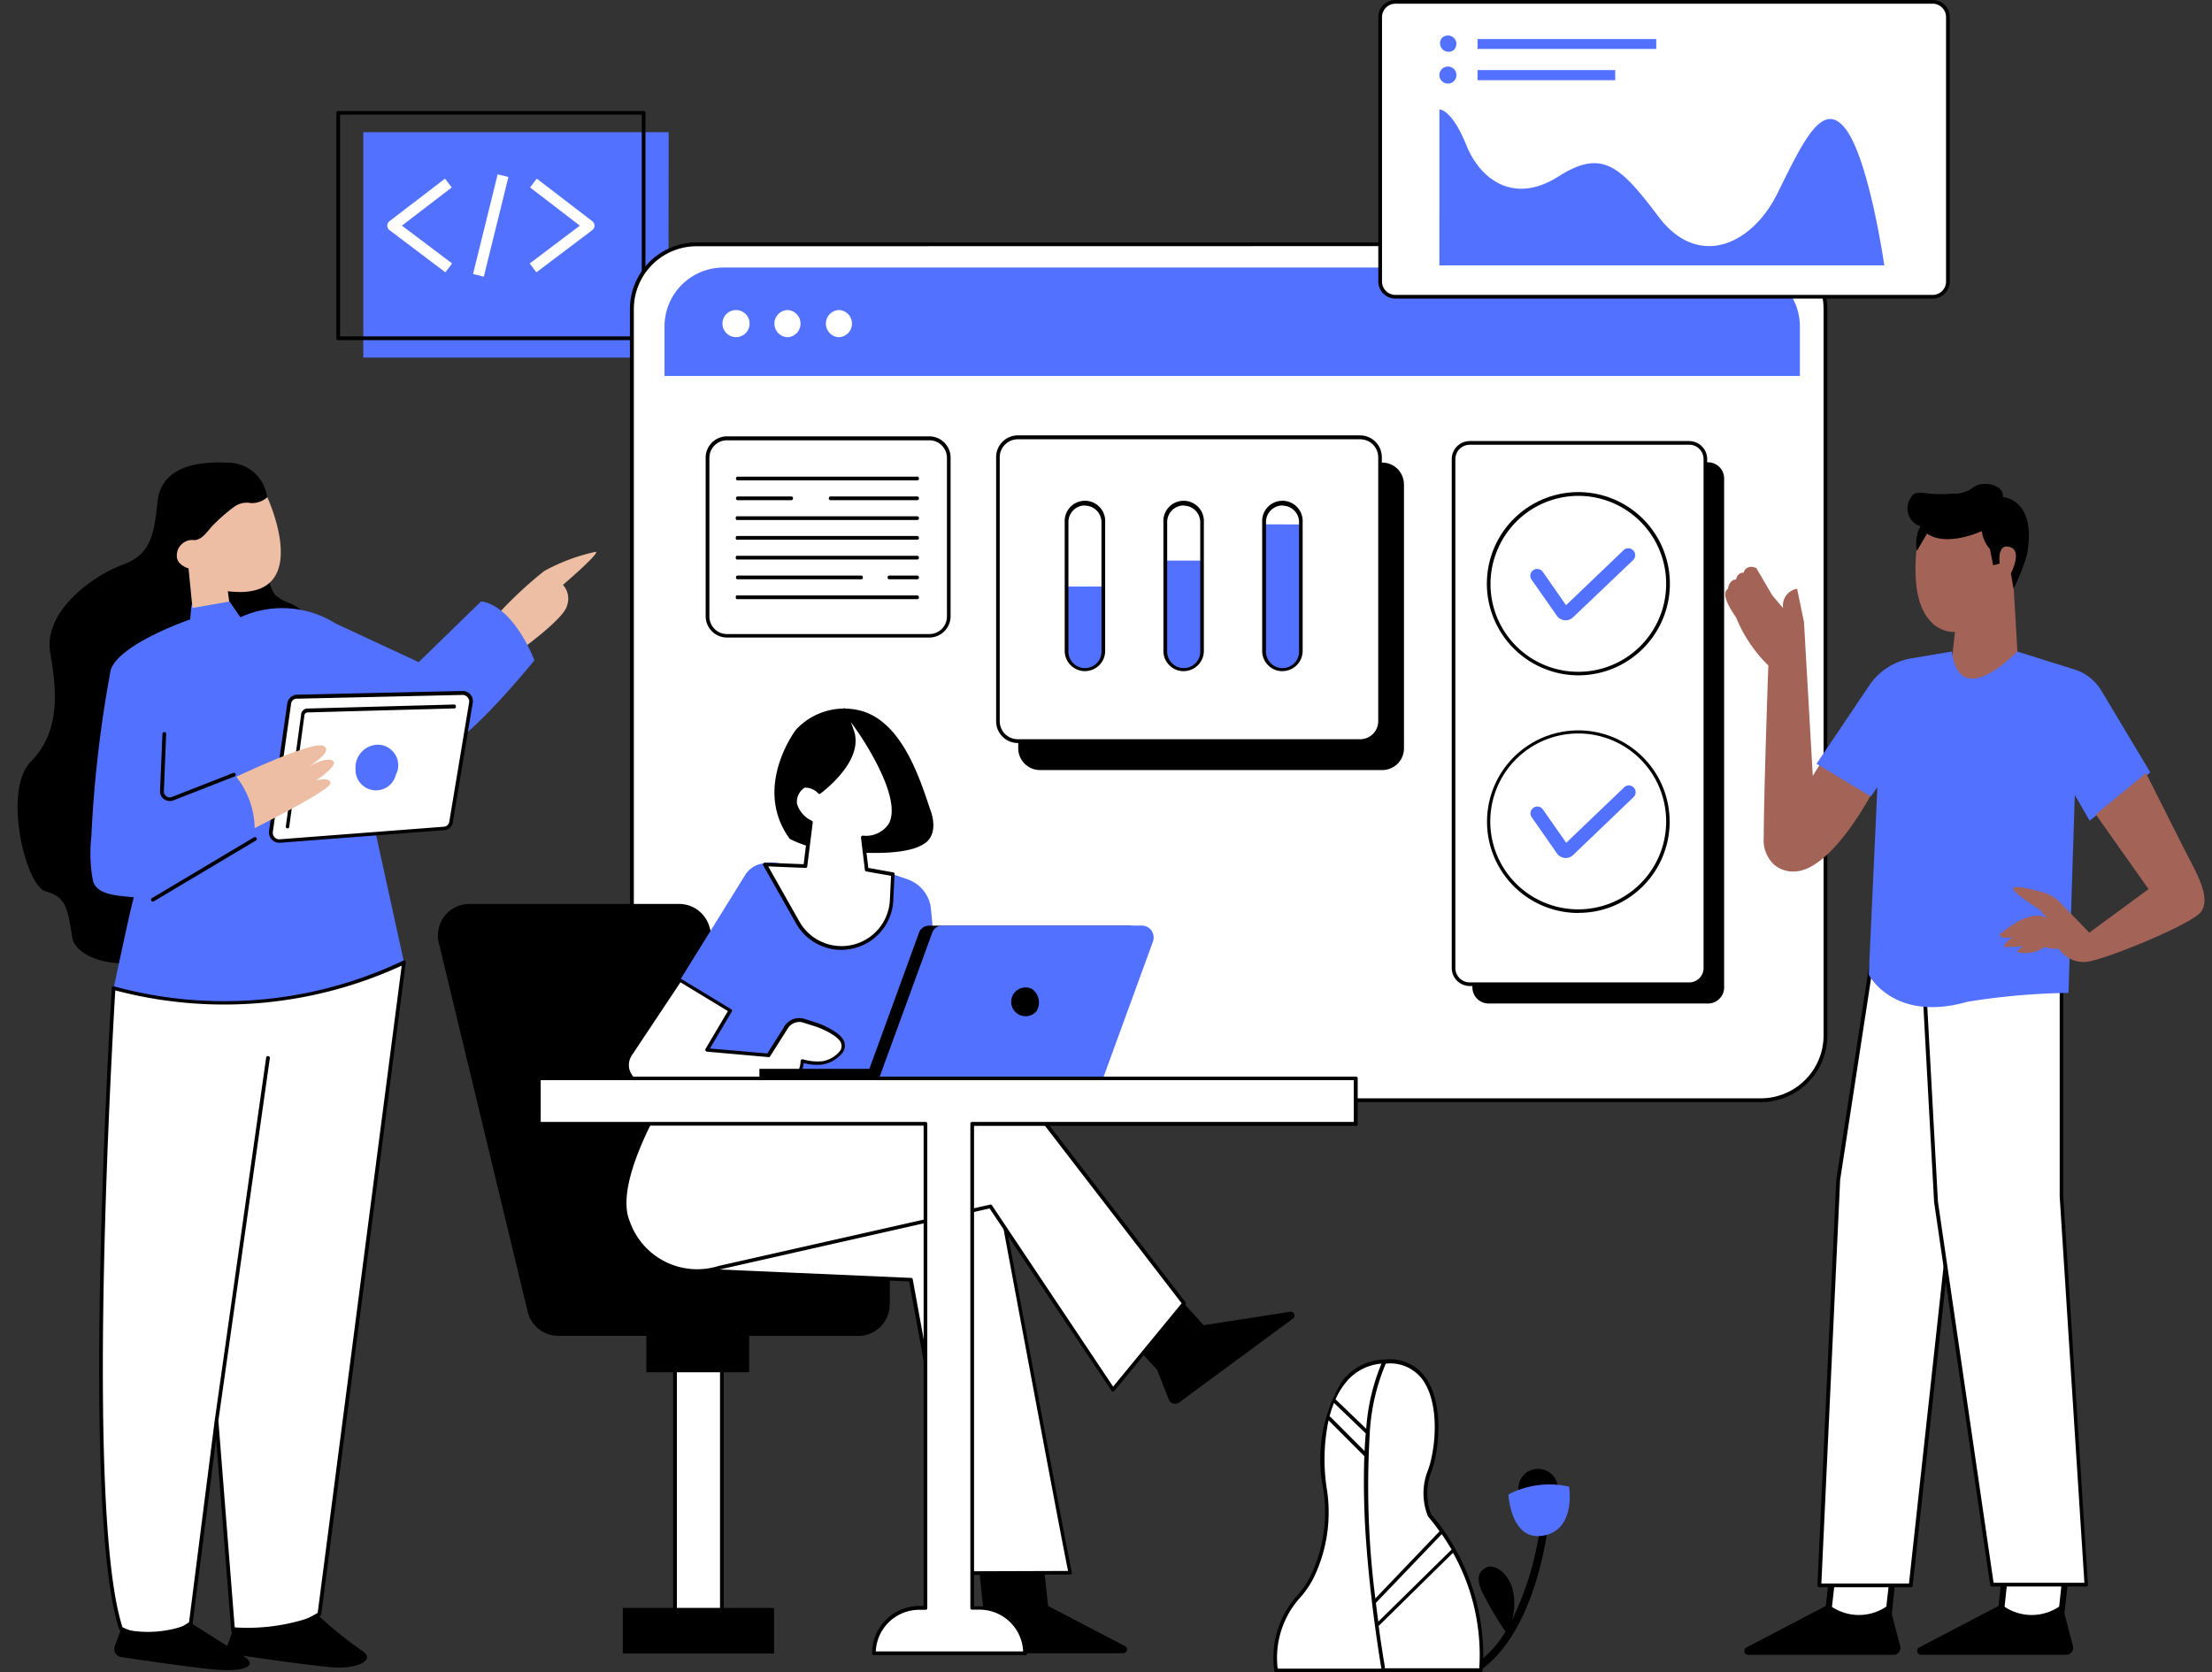 <svg xmlns="http://www.w3.org/2000/svg" xmlns:xlink="http://www.w3.org/1999/xlink" width="92.25" height="69.75" viewBox="0 0 92.25 69.75">
  <rect x="0" y="0" width="92.25" height="69.75" fill="#333333" stroke="none"/>
  <defs>
    <clipPath id="clip-path">
      <rect id="Rectangle_26" data-name="Rectangle 26" width="92.25" height="69.75" transform="translate(327.272 412.017)" fill="none"/>
    </clipPath>
  </defs>
  <g id="Group_37" data-name="Group 37" transform="translate(-327.272 -412.017)" clip-path="url(#clip-path)">
    <path id="Path_96" data-name="Path 96" d="M403.729,477.306l-.261,2.431H406l.268-2.431Zm9.734,0-.26,2.431h-2.529l.26-2.431Z" fill="#fff"/>
    <path id="Path_97" data-name="Path 97" d="M355.148,426.931H342.422v-9.4h12.736Z" fill="#5271ff"/>
    <path id="Path_98" data-name="Path 98" d="M341.454,426.05h12.582V416.8H341.454Zm12.658.153H341.378a.07.07,0,0,1-.078-.079v-9.4a.069.069,0,0,1,.078-.076h12.734a.069.069,0,0,1,.078.076v9.4A.07.07,0,0,1,354.112,426.2Z"/>
    <path id="Path_99" data-name="Path 99" d="M348.475,419.4l-.449-.111L347,423.446l.449.111Zm3.5,2.214a.233.233,0,0,0,0-.369l-2.317-1.777-.28.367,2.076,1.593-2.09,1.579.278.37Zm-6.129,1.763-2.333-1.763a.233.233,0,0,1,0-.369l2.317-1.777.282.367-2.078,1.593,2.094,1.579Z" fill="#fff"/>
    <path id="Path_100" data-name="Path 100" d="M403.394,424.9v30.315a2.7,2.7,0,0,1-1.66,2.489,2.649,2.649,0,0,1-1.028.208H356.318a2.7,2.7,0,0,1-2.694-2.7V424.9a2.7,2.7,0,0,1,2.694-2.7h44.388a2.7,2.7,0,0,1,2.688,2.7Z" fill="#fff"/>
    <path id="Path_101" data-name="Path 101" d="M356.324,422.288a2.619,2.619,0,0,0-1.85.768,2.624,2.624,0,0,0-.768,1.853v30.314a2.62,2.62,0,0,0,2.612,2.606h44.388a2.618,2.618,0,0,0,2.417-1.618,2.612,2.612,0,0,0,.2-1V424.9a2.623,2.623,0,0,0-1.617-2.42,2.567,2.567,0,0,0-1-.2Zm44.382,35.7H356.318a2.78,2.78,0,0,1-2.775-2.775V424.9a2.777,2.777,0,0,1,2.775-2.769h44.388a2.777,2.777,0,0,1,1.959.813,2.786,2.786,0,0,1,.813,1.963v30.314a2.775,2.775,0,0,1-2.772,2.769Z"/>
    <path id="Path_102" data-name="Path 102" d="M398.5,453.873h-9.15a.674.674,0,0,1-.673-.674V431.974a.673.673,0,0,1,.673-.674h9.15a.674.674,0,0,1,.676.674V453.2a.655.655,0,0,1-.2.477A.646.646,0,0,1,398.5,453.873Z"/>
    <path id="Path_103" data-name="Path 103" d="M340.391,438.964a1.676,1.676,0,0,0-1.029-1.783,1.842,1.842,0,0,1-.618-.351,1.558,1.558,0,0,1-.274-.838.852.852,0,0,0-.461-.714l-2.472.9s.546,2.936.6,3.11A34.279,34.279,0,0,0,340.391,438.964Z"/>
    <path id="Path_104" data-name="Path 104" d="M336.377,435.223s-.191,13.438-1.3,15.549-4.6,1.574-4.791.347-.267-1.691-1.11-1.922-1.8-4.222-.618-5.413,1.117-2.8.81-4.527,1.763-3.226,3.027-3.686,1.3-1.422,1.456-2.682,1.378-1.651,2.913-1.573a1.652,1.652,0,0,1,.586.1,1.652,1.652,0,0,1,1.061,1.342Z"/>
    <path id="Path_105" data-name="Path 105" d="M402.335,425.637V427.7h-47.35v-2.064a2.459,2.459,0,0,1,2.455-2.46h42.442a2.456,2.456,0,0,1,1.735.721,2.457,2.457,0,0,1,.718,1.739Z" fill="#5271ff"/>
    <path id="Path_106" data-name="Path 106" d="M362.259,424.948a.568.568,0,0,0,0,1.135.568.568,0,0,0,0-1.135Zm-2.146,0a.568.568,0,0,0,0,1.135.568.568,0,0,0,0-1.135Zm-1.579.567a.566.566,0,1,1-.967-.4.566.566,0,0,1,.8,0A.551.551,0,0,1,358.534,425.515Z" fill="#fff"/>
    <path id="Path_107" data-name="Path 107" d="M391.49,475.783a12.654,12.654,0,0,1-1.16,3.8,2.5,2.5,0,0,0,0-1.366c-.294-.8-.865-.931-1.056-.826s-.525.287-.194,1.018a14.416,14.416,0,0,0,.976,1.663,4.4,4.4,0,0,1-1.285,1.387l.173.264c2.319-1.531,2.84-5.718,2.861-5.9Zm-.258-2.477a.825.825,0,1,1-.513.367A.793.793,0,0,1,391.232,473.306Z"/>
    <path id="Path_108" data-name="Path 108" d="M386.889,475.217a2.514,2.514,0,0,1,0-1.857c.3-.825.539-2.8-.26-3.871A1.75,1.75,0,0,0,385,468.8a2.2,2.2,0,0,0-1.7.873,6.193,6.193,0,0,0-.787,4.4,6.189,6.189,0,0,1-.523,3.7,3.906,3.906,0,0,1-.521.789,3.81,3.81,0,0,0-1,3.008l.011.114h8.536l.015-.112a8.983,8.983,0,0,0-2.136-6.36Z" fill="#fff"/>
    <rect id="Rectangle_25" data-name="Rectangle 25" width="1.954" height="11.313" transform="translate(355.422 468.498)" fill="#fff"/>
    <path id="Path_109" data-name="Path 109" d="M355.5,468.575h1.8v10.51h-1.8Zm1.956,10.51V468.5a.069.069,0,0,0-.078-.078h-1.954a.07.07,0,0,0-.079.078v10.587h-2.1v1.9h6.308v-1.9Z"/>
    <path id="Path_110" data-name="Path 110" d="M364.378,464.39v2.032a1.315,1.315,0,0,1-.811,1.217,1.312,1.312,0,0,1-.5.1h-4.551v1.517h-4.29v-1.521h-3.67a1.31,1.31,0,0,1-1.277-1.007l-3.707-15.384a1.314,1.314,0,0,1,1.273-1.623H355.6a1.317,1.317,0,0,1,1.256.944l4.014,13.72Z"/>
    <path id="Path_111" data-name="Path 111" d="M381.054,466.736l-3.583.557-1.2-1.319-2.185,1.61,1.442,1.568.488,1.239a.281.281,0,0,0,.43.125l4.737-3.491a.159.159,0,0,0-.126-.289Zm-6.93,14.239H368.24a.283.283,0,0,1-.272-.355l.336-1.286-.225-2.107h2.713l.189,1.777,3.215,1.678a.159.159,0,0,1-.072.293Z"/>
    <path id="Path_112" data-name="Path 112" d="M367.49,477.64,365.256,465.4l-8.7-.384,12.232-4s3.068,16.465,3.132,16.593Z" fill="#fff"/>
    <path id="Path_113" data-name="Path 113" d="M356.987,464.955l8.279.365a.068.068,0,0,1,.072.062l2.222,12.175,4.255-.014c-.278-1.308-2.574-13.62-3.089-16.414Zm10.5,12.753a.07.07,0,0,1-.076-.064l-2.224-12.175-8.65-.38a.079.079,0,0,1-.021-.153l12.224-3.988a.069.069,0,0,1,.1.059c1.049,5.632,3.055,16.342,3.129,16.579a.073.073,0,0,1,0,.073.076.076,0,0,1-.068.033l-4.416.014Z"/>
    <path id="Path_114" data-name="Path 114" d="M361.666,456.426l-.189,1.391h8.58l6.59,8.564-2.964,3.6-5.105-7.648-11.327,2.559a3.016,3.016,0,0,1-3.786-1.9c-.883-2.087,2.587-7.017,2.587-7.017Z" fill="#fff"/>
    <path id="Path_115" data-name="Path 115" d="M368.578,462.258a.073.073,0,0,1,.064.035l5.052,7.561,2.858-3.475-6.533-8.486h-8.542a.072.072,0,0,1-.058-.027.079.079,0,0,1-.019-.061l.18-1.309-5.489-.433c-.311.452-3.371,4.975-2.554,6.9a2.977,2.977,0,0,0,3.707,1.857l11.328-2.559Zm5.105,7.8a.069.069,0,0,1-.059-.035l-5.081-7.6-11.272,2.549a3.093,3.093,0,0,1-3.872-1.942c-.889-2.1,2.451-6.889,2.593-7.091a.07.07,0,0,1,.07-.033l5.614.442a.073.073,0,0,1,.054.029.066.066,0,0,1,.016.06l-.177,1.3h8.492a.065.065,0,0,1,.059.031l6.591,8.563a.073.073,0,0,1,0,.1l-2.964,3.6A.069.069,0,0,1,373.683,470.06Z"/>
    <path id="Path_116" data-name="Path 116" d="M363.3,441.7c1.7.57,2.4,3.034,2.777,4.109s-.252,1.391-.252,1.391c-.883.631-3.47.315-3.47.315a4.784,4.784,0,0,1-2.144-.505c-1.577-2.148.251-4.55.251-4.55A2.729,2.729,0,0,1,363.3,441.7Z"/>
    <path id="Path_117" data-name="Path 117" d="M366.094,455.077c-.084,1.044-.187,1.908-.241,2.331-.128,1.008-.154,1.032-.187,1.067s-.058.058-1.8.062h-3.7c-2.659,0-5.345-.022-5.372-.025h-.234l2.625-3.92-2.137-.756,3.3-5.32a1.031,1.031,0,0,1,.748-.483,1.549,1.549,0,0,1,1.62.619,11.553,11.553,0,0,0,2.3,2.322,2.649,2.649,0,0,0,1.124-2.429l-.02-.2,1,.349a1.473,1.473,0,0,1,.962,1.114A23.745,23.745,0,0,1,366.094,455.077Z" fill="#5271ff"/>
    <path id="Path_118" data-name="Path 118" d="M362.377,455.881a1.3,1.3,0,0,1-.812.479,2.272,2.272,0,0,1-.824-.08,1.039,1.039,0,0,1-.657.955l-.024.012h-5.829a.8.8,0,0,1-.667-1.25l2.07-3.106,2.111,1.28-.972,1.64,2.564.229.716-1.133a.648.648,0,0,1,.676-.336h.025l.642.206c.157.062.913.368,1.03.714A.435.435,0,0,1,362.377,455.881Z" fill="#fff"/>
    <path id="Path_119" data-name="Path 119" d="M355.65,452.99l-2.028,3.046a.726.726,0,0,0,.6,1.129h5.82a.974.974,0,0,0,.618-.887.075.075,0,0,1,.031-.06.079.079,0,0,1,.066-.015,2.179,2.179,0,0,0,.795.081,1.194,1.194,0,0,0,.76-.442.361.361,0,0,0,.035-.318c-.08-.241-.579-.507-.98-.664l-.657-.207a.576.576,0,0,0-.6.287l-.719,1.135a.063.063,0,0,1-.072.035l-2.562-.227a.073.073,0,0,1-.061-.043.07.07,0,0,1,0-.074l.933-1.575Zm4.4,4.334h-5.828a.881.881,0,0,1-.731-1.37l2.059-3.1a.066.066,0,0,1,.1-.023l2.111,1.28a.065.065,0,0,1,.027.105l-.908,1.535,2.393.207.692-1.094a.715.715,0,0,1,.75-.371h.033l.651.206c.224.087.951.392,1.075.761a.5.5,0,0,1-.048.444,1.355,1.355,0,0,1-.863.516,2.032,2.032,0,0,1-.772-.062,1.142,1.142,0,0,1-.7.933l-.025.01A.071.071,0,0,1,360.053,457.324Z"/>
    <path id="Path_120" data-name="Path 120" d="M374.818,451.288l-2.175,5.959h-13.7V456.6h4.586l2.06-5.651a.447.447,0,0,1,.459-.322h8.3a.484.484,0,0,1,.227.054.49.49,0,0,1,.236.6Z"/>
    <path id="Path_121" data-name="Path 121" d="M375.356,451.288l-2.175,5.959h-9.34l2.3-6.3a.449.449,0,0,1,.46-.322h8.3a.491.491,0,0,1,.479.428A.491.491,0,0,1,375.356,451.288Z" fill="#5271ff"/>
    <path id="Path_122" data-name="Path 122" d="M370.495,454.2a.6.6,0,1,1-.193-.937A.691.691,0,0,1,370.495,454.2Z"/>
    <path id="Path_123" data-name="Path 123" d="M367.816,458.89v20.195h.317a1.9,1.9,0,0,1,1.891,1.9h-6.309a1.9,1.9,0,0,1,.145-.725,1.868,1.868,0,0,1,.41-.615,1.884,1.884,0,0,1,1.338-.556h.257V458.89H349.744V457h34.074v1.9Z" fill="#fff"/>
    <path id="Path_124" data-name="Path 124" d="M363.792,480.9h6.149a1.82,1.82,0,0,0-.559-1.236,1.821,1.821,0,0,0-1.255-.506h-.311a.069.069,0,0,1-.076-.078V458.89a.069.069,0,0,1,.076-.076H383.73v-1.742H349.822v1.742h16.043a.07.07,0,0,1,.079.076v20.195a.069.069,0,0,1-.079.078h-.257a1.821,1.821,0,0,0-1.255.506,1.817,1.817,0,0,0-.557,1.236Zm6.227.154h-6.3a.069.069,0,0,1-.078-.078,1.938,1.938,0,0,1,.151-.755,1.971,1.971,0,0,1,1.818-1.218h.181V458.969H349.744a.071.071,0,0,1-.077-.079V457a.07.07,0,0,1,.077-.076h34.074a.069.069,0,0,1,.076.076v1.9a.07.07,0,0,1-.076.079H367.894v20.04h.237a1.974,1.974,0,0,1,1.971,1.972A.069.069,0,0,1,370.019,481.059Z"/>
    <path id="Path_125" data-name="Path 125" d="M403.61,479.611h2.265l.244-2.177h-2.266Zm2.5.254h-2.784l.286-2.683H406.4Zm4.7-.254h2.276l.233-2.177h-2.276Zm2.5.254h-2.782l.286-2.683H413.6Z"/>
    <path id="Path_126" data-name="Path 126" d="M406.061,478.942a2.045,2.045,0,0,1-2.529,0l-3.425,1.793a.163.163,0,0,0,.076.308h6.053a.276.276,0,0,0,.231-.114.281.281,0,0,0,.051-.253Zm7.661,1.73a.292.292,0,0,1-.282.367h-6.053a.163.163,0,0,1-.074-.308l3.425-1.789a2.048,2.048,0,0,0,2.531,0Z"/>
    <path id="Path_127" data-name="Path 127" d="M410.569,450.124l-1.909,12.408-1.7,15.613h-3.808v-.132l.778-16.785,1.72-11.1Z" fill="#fff"/>
    <path id="Path_128" data-name="Path 128" d="M403.231,478.069h3.654l1.695-15.545,1.894-12.324h-4.767l-1.693,11.032Zm3.728.155h-3.808a.065.065,0,0,1-.056-.025.081.081,0,0,1-.023-.055v-.133l.781-16.787,1.705-11.113a.072.072,0,0,1,.077-.066h4.928a.078.078,0,0,1,.058.027.071.071,0,0,1,.018.062l-1.9,12.411-1.7,15.611A.068.068,0,0,1,406.959,478.224Z"/>
    <path id="Path_129" data-name="Path 129" d="M408.532,440.8l.27-2.422a1.334,1.334,0,0,1-.986-.413c-.67-.669-.824-2.018-.487-4.014l.015-.08.08-.021c.107-.025,2.643-.619,3.427.025a2.455,2.455,0,0,1,.387,2.435l.276,4.719Z" fill="#a36357"/>
    <path id="Path_130" data-name="Path 130" d="M410.666,435.526l-.27.068-.136-.679a1.378,1.378,0,0,1-.338-.747s-1.454.685-2.284.105l-.424.727a1.69,1.69,0,0,1,.136-1.032.786.786,0,0,1-.412-1.154c.272-.474.451-.1,1.761-.206a1.3,1.3,0,0,0,.879-.27c.34-.273,1.288-.137,1.22.412,0,0,1.421.068,1.015,2.375a8.191,8.191,0,0,1-.566,1.445l-.112-.636s.472-.9,0-1.085C410.54,434.618,410.666,435.526,410.666,435.526Z"/>
    <path id="Path_131" data-name="Path 131" d="M405.6,444.61l-.056.111c-.072.145-1.8,3.575-3.417,3.647h-.055a1.193,1.193,0,0,1-.851-.322,1.407,1.407,0,0,1-.393-1.106c0-1.688.171-6.585.191-7.167a5.879,5.879,0,0,1-1.347-2.008c-.144-.206-.546-.792-.432-1.073a.233.233,0,0,1,.1-.118.456.456,0,0,1,.171-.334.274.274,0,0,1,.164-.05.353.353,0,0,1,.161-.253.251.251,0,0,1,.154-.031.314.314,0,0,1,.1-.17.356.356,0,0,1,.383-.037l.046.015.667,1.137.449.532a.714.714,0,0,1,.455-.776l.128-.033.288,1.385.367,6.424.566-.927Z" fill="#a36357"/>
    <path id="Path_132" data-name="Path 132" d="M414.282,478.115h-3.938l-.014-.109-2.321-15.863-.673-12.305h5.907v12.091Z" fill="#fff"/>
    <path id="Path_133" data-name="Path 133" d="M410.413,478.036H414.2l-1.03-16.11V449.911h-5.746l.668,12.225Zm3.869.155h-3.937a.072.072,0,0,1-.077-.066l-.014-.107-2.321-15.855-.674-12.32a.079.079,0,0,1,.021-.058.078.078,0,0,1,.056-.024h5.906a.069.069,0,0,1,.077.078v12.089l1.029,16.189a.071.071,0,0,1-.02.058A.078.078,0,0,1,414.282,478.191Z"/>
    <path id="Path_134" data-name="Path 134" d="M405.208,440.64a2.643,2.643,0,0,1,1.854-1.175l1.612-.272c.324,2.536,2.725,0,2.725,0l2.36.739a2.012,2.012,0,0,1,1.164.918l2.026,3.384-2.531,2.016-.618-1.073-.263,8.255a28.6,28.6,0,0,0-4.21.369c-3.089.883-4.119-1.127-4.119-1.127l.359-7.825-.272.392-2.266-1.366Z" fill="#5271ff"/>
    <path id="Path_135" data-name="Path 135" d="M348.047,437.623a17.1,17.1,0,0,1,1.915-1.785,7.945,7.945,0,0,1,2.164-.807c.153.076-1.377,1.382-1.377,1.382a.851.851,0,0,1,.171.865c-.134.576-2.06,1.938-2.06,1.938Z" fill="#edbea4"/>
    <path id="Path_136" data-name="Path 136" d="M336.839,437.1l.459.663a4.192,4.192,0,0,1,3.967.258l3.468,1.614,2.605-2.535c1.38.207,2.222,2.458,2.222,2.458s-2.471,3.071-3.783,3.715-3.822-1.007-3.822-1.007l2.164,9.884a22.036,22.036,0,0,1-5.861,2,15.021,15.021,0,0,1-6.247-.92c.081-.36.8-3.789.849-3.783-.532-.072-1.52-.05-1.708-.675a6.23,6.23,0,0,1-.07-1.867,50.757,50.757,0,0,1,.806-6.94c.346-1.094,3.313-2.111,3.313-2.111l.058-.605Z" fill="#5271ff"/>
    <path id="Path_137" data-name="Path 137" d="M345.76,446.57l-6.816.529a.351.351,0,0,1-.375-.413l.764-5.312a.315.315,0,0,1,.34-.3l6.885-.163a.353.353,0,0,1,.354.413l-.824,4.952A.322.322,0,0,1,345.76,446.57Z" fill="#fff"/>
    <path id="Path_138" data-name="Path 138" d="M346.286,441.488a.069.069,0,0,1-.077.078l-6.1.167a.135.135,0,0,0-.142.128l-.632,4.641a.066.066,0,0,1-.076.066.069.069,0,0,1-.066-.086l.636-4.65a.271.271,0,0,1,.29-.262l6.1-.167a.071.071,0,0,1,.066.076Zm.55-.167-.824,4.952a.251.251,0,0,1-.252.229l-6.816.522a.257.257,0,0,1-.223-.086.268.268,0,0,1-.07-.227l.758-5.316a.242.242,0,0,1,.266-.235l6.891-.157a.265.265,0,0,1,.206.1A.262.262,0,0,1,346.836,441.321Zm.053-.335a.426.426,0,0,0-.334-.148l-6.891.156a.427.427,0,0,0-.412.37l-.76,5.322a.429.429,0,0,0,.429.483h.033l6.817-.522a.39.39,0,0,0,.391-.357l.824-4.953A.393.393,0,0,0,346.889,440.986Z"/>
    <path id="Path_139" data-name="Path 139" d="M343.783,444.327a.838.838,0,0,1-.155.324.849.849,0,0,1-.619.33.856.856,0,0,1-.91-.9.954.954,0,0,1,.869-1,.843.843,0,0,1,.355.052.833.833,0,0,1,.3.194.846.846,0,0,1,.2.3.862.862,0,0,1,.056.355A.84.84,0,0,1,343.783,444.327Z" fill="#5271ff"/>
    <path id="Path_140" data-name="Path 140" d="M337.127,444.416s3.161-1.507,3.631-1.288-.6.848-.6.848.749-.412,1-.22-.721.825-.721.825.564-.19.618.093-3.162,1.884-3.162,1.884A3.572,3.572,0,0,0,337.127,444.416Z" fill="#edbea4"/>
    <path id="Path_141" data-name="Path 141" d="M333.69,449.61l4.253-2.534a.077.077,0,0,0-.081-.132l-4.253,2.534a.07.07,0,0,0-.035.086.069.069,0,0,0,.075.056A.068.068,0,0,0,333.69,449.61Zm.665-4.181a.4.4,0,0,1-.237-.076.389.389,0,0,1-.171-.351l.1-2.373a.071.071,0,0,1,.08-.074.068.068,0,0,1,.074.08l-.094,2.373a.236.236,0,0,0,.1.22.24.24,0,0,0,.242.028l2.555-1a.078.078,0,0,1,.056.145l-2.556,1A.394.394,0,0,1,334.355,445.429Z"/>
    <path id="Path_142" data-name="Path 142" d="M338.42,432.757s2.039,4.376-1.647,3.92l.057.432-1.532.268-.163-1.651s-.516-.144-.488-.547a.625.625,0,0,1,.219-.477.619.619,0,0,1,.5-.156c.334,0,.558-.376.764-.593a6.781,6.781,0,0,1,.892-.784.877.877,0,0,1,.7-.169A.961.961,0,0,0,338.42,432.757Z" fill="#edbea4"/>
    <path id="Path_143" data-name="Path 143" d="M332.011,453.23s-1.38,21.653.307,26.721c0,0,1.763.844,2.912-.231l1.073-8.446.69,8.754s2.3.383,3.6-.692l3.526-27.182A17.316,17.316,0,0,1,332.011,453.23Z" fill="#fff"/>
    <path id="Path_144" data-name="Path 144" d="M340.521,479.291a5.056,5.056,0,0,1-3.456.664l-.686-8.683,2.146-15.114a.07.07,0,0,0-.065-.087.067.067,0,0,0-.089.064l-2.144,15.128-1.071,8.42a2.721,2.721,0,0,1-2.776.206c-1.588-4.88-.393-24.99-.3-26.562a17.733,17.733,0,0,0,11.945-1.032Zm3.641-27.2a.073.073,0,0,0-.08,0,17.355,17.355,0,0,1-12.05,1.069.081.081,0,0,0-.066.011.07.07,0,0,0-.031.058c-.014.206-1.361,21.727.309,26.75a.081.081,0,0,0,.041.046,3.755,3.755,0,0,0,1.469.319,2.1,2.1,0,0,0,1.528-.563.067.067,0,0,0,.024-.045l.979-7.7.63,8.005a.071.071,0,0,0,.064.07c.1.015,2.35.378,3.664-.708a.079.079,0,0,0,.028-.049l3.524-27.186A.071.071,0,0,0,344.162,452.09Z"/>
    <path id="Path_145" data-name="Path 145" d="M342.319,480.834a16.485,16.485,0,0,1-1.8-1.459,8.162,8.162,0,0,1-3.5.519l-.26.755v.029c-.694-.436-1.515-.958-1.515-.958a4.645,4.645,0,0,1-2.913.231l-.271.725a.342.342,0,0,0,.269.46c1.007.15,3.534.52,4.266.542.918.029,1.464-.206.8-.6,1.141.167,3.3.475,3.958.495C342.251,481.592,342.98,481.237,342.319,480.834Z"/>
    <path id="Path_146" data-name="Path 146" d="M407.871,424.4h-22.4a.637.637,0,0,1-.637-.636v-11.03a.637.637,0,0,1,.637-.637h22.407a.637.637,0,0,1,.637.637v11.026a.635.635,0,0,1-.639.64Z" fill="#fff"/>
    <path id="Path_147" data-name="Path 147" d="M385.466,412.172a.56.56,0,0,0-.558.559v11.028a.56.56,0,0,0,.558.559h22.407a.557.557,0,0,0,.558-.559V412.731a.558.558,0,0,0-.56-.559Zm22.4,12.3h-22.4a.714.714,0,0,1-.713-.714V412.731a.714.714,0,0,1,.713-.714h22.407a.714.714,0,0,1,.713.714v11.028a.714.714,0,0,1-.715.714Z"/>
    <path id="Path_148" data-name="Path 148" d="M394.633,414.939h-5.74v.423h5.74Zm-6.622.207a.355.355,0,1,0-.356.357.344.344,0,0,0,.254-.106.34.34,0,0,0,.1-.255Zm8.333-1.5h-7.451v.412h7.451Zm-8.333.206a.355.355,0,0,0-.606-.251.356.356,0,0,0,.5.5.343.343,0,0,0,.1-.253Zm-.71,2.73s.513-.025,1.118,1.478,2.029,2.476,3.845,1.32,2.554-.474,4.187,1.688,3.87,1.187,4.943-.976,1.9-3.985,2.871-2.664,1.59,5.659,1.59,5.659H387.3Z" fill="#5271ff"/>
    <path id="Path_149" data-name="Path 149" d="M385.824,432.218v11.013a.906.906,0,0,1-.9.906H370.637a.908.908,0,0,1-.9-.906V432.218a.908.908,0,0,1,.9-.906h14.285a.908.908,0,0,1,.9.906Z"/>
    <path id="Path_150" data-name="Path 150" d="M397.718,453.067h-9.151a.673.673,0,0,1-.673-.675V431.167a.673.673,0,0,1,.673-.674h9.151a.671.671,0,0,1,.673.674v21.225a.671.671,0,0,1-.673.675Z" fill="#fff"/>
    <path id="Path_151" data-name="Path 151" d="M388.567,430.569a.6.6,0,0,0-.6.6v21.225a.6.6,0,0,0,.6.6h9.151a.6.6,0,0,0,.6-.6V431.167a.6.6,0,0,0-.6-.6Zm9.151,22.576h-9.151a.753.753,0,0,1-.751-.753V431.167a.753.753,0,0,1,.751-.753h9.151a.753.753,0,0,1,.751.753v21.225a.753.753,0,0,1-.751.753Z"/>
    <path id="Path_152" data-name="Path 152" d="M384,442.932H369.715a.825.825,0,0,1-.824-.825V431.091a.825.825,0,0,1,.824-.825H384a.825.825,0,0,1,.824.825V442.1a.825.825,0,0,1-.824.829Z" fill="#fff"/>
    <path id="Path_153" data-name="Path 153" d="M369.715,430.34a.753.753,0,0,0-.75.751V442.1a.753.753,0,0,0,.75.751H384a.753.753,0,0,0,.75-.751V431.091a.753.753,0,0,0-.75-.751ZM384,443.009H369.715a.906.906,0,0,1-.9-.906V431.091a.907.907,0,0,1,.9-.914H384a.908.908,0,0,1,.9.906v11.011a.908.908,0,0,1-.9.915Z"/>
    <path id="Path_154" data-name="Path 154" d="M395.378,435.381a.283.283,0,0,0,0-.412.281.281,0,0,0-.4,0l-2.394,2.292-.972-1.393a.286.286,0,0,0-.395-.07.283.283,0,0,0-.07.4L392.2,437.7a.444.444,0,0,0,.674.066Zm-2.5,12.3a.445.445,0,0,1-.673-.066l-1.053-1.509a.273.273,0,0,1-.047-.213.284.284,0,0,1,.329-.23.276.276,0,0,1,.184.117l.972,1.391,2.393-2.291a.284.284,0,1,1,.4.4Z" fill="#5271ff"/>
    <path id="Path_155" data-name="Path 155" d="M393.1,432.7a3.665,3.665,0,0,0-3.382,2.26,3.661,3.661,0,0,0,4.776,4.8,3.669,3.669,0,0,0,2.264-3.383A3.664,3.664,0,0,0,393.1,432.7Zm0,7.486a3.819,3.819,0,0,1-3.526-2.359,3.818,3.818,0,0,1,3.529-5.284,3.821,3.821,0,0,1,3.81,3.83,3.818,3.818,0,0,1-3.813,3.813Zm0,2.425a3.668,3.668,0,1,0,3.38,5.071,3.672,3.672,0,0,0-.794-3.995,3.662,3.662,0,0,0-2.586-1.076Zm0,7.487a3.808,3.808,0,1,1,1.458-.292A3.774,3.774,0,0,1,393.1,450.093Z"/>
    <path id="Path_156" data-name="Path 156" d="M366.03,438.531h-8.444a.808.808,0,0,1-.807-.809v-6.616a.806.806,0,0,1,.807-.809h8.444a.8.8,0,0,1,.807.809v6.616a.806.806,0,0,1-.807.809Z" fill="#fff"/>
    <path id="Path_157" data-name="Path 157" d="M365.594,436.929a.07.07,0,0,0-.077-.076h-7.472c-.06-.01-.09.016-.09.077s.03.088.09.078h7.472c.057,0,.083-.03.077-.087Zm-2.338-.825a.07.07,0,0,0-.076-.079h-5.135a.069.069,0,0,0-.078.079.067.067,0,0,0,.078.076h5.135c.057,0,.082-.028.076-.085Zm2.338,0a.071.071,0,0,0-.077-.079h-1.151a.07.07,0,0,0-.076.079.067.067,0,0,0,.076.076h1.151c.057,0,.083-.028.077-.085Zm0-.826a.069.069,0,0,0-.077-.078h-7.472c-.06-.01-.09.016-.09.077s.03.088.09.078h7.472a.07.07,0,0,0,.077-.085Zm0-.825a.071.071,0,0,0-.077-.079h-7.472c-.06-.009-.09.016-.09.078s.03.087.09.077h7.472a.069.069,0,0,0,.077-.084Zm0-.826a.07.07,0,0,0-.077-.076h-7.472c-.06-.01-.09.016-.09.077s.03.088.09.078h7.472c.059,0,.084-.031.077-.089Zm-5.25-.825a.067.067,0,0,0-.076-.076h-2.223a.067.067,0,0,0-.078.076.069.069,0,0,0,.078.078h2.223a.069.069,0,0,0,.072-.088Zm5.25,0a.068.068,0,0,0-.077-.076h-3.6a.067.067,0,0,0-.078.076.069.069,0,0,0,.078.078h3.6c.059,0,.084-.03.077-.088Zm0-.825a.07.07,0,0,0-.077-.079h-7.472a.069.069,0,0,0-.078.079.067.067,0,0,0,.078.076h7.472c.059,0,.085-.029.077-.087Zm-8.006-1.594a.732.732,0,0,0-.731.733v6.616a.731.731,0,0,0,.731.732h8.444a.731.731,0,0,0,.731-.732v-6.626a.732.732,0,0,0-.733-.723Zm8.442,8.226h-8.444a.889.889,0,0,1-.885-.887v-6.616a.889.889,0,0,1,.885-.888h8.444a.889.889,0,0,1,.886.888v6.616a.889.889,0,0,1-.886.887Z"/>
    <path id="Path_158" data-name="Path 158" d="M388.967,481.561v.043h-3.95a.071.071,0,0,0,.01-.051c0-.025-.121-.69-.259-1.715l3.1-3.052A8.707,8.707,0,0,1,388.967,481.561Zm-8.417,0a3.755,3.755,0,0,1,.986-2.953,3.86,3.86,0,0,0,.532-.8,6.276,6.276,0,0,0,.529-3.747,7.93,7.93,0,0,1,.082-2.8l1.491,1.494a33.555,33.555,0,0,0,.089,3.739c.206,2.733.618,5.073.618,5.1s.01.016.014.024h-4.325Zm2.817-11.839a2.115,2.115,0,0,1,1.518-.826,8.645,8.645,0,0,0-.636,2.716l-1.257-1.207-.024-.016A2.985,2.985,0,0,1,383.367,469.722Zm-.461.813,1.324,1.271c-.021.236-.037.483-.049.737l-1.417-1.42a.07.07,0,0,0-.046-.018A4.581,4.581,0,0,1,382.906,470.535Zm3.672-1c.78,1.049.548,2.992.249,3.8a2.582,2.582,0,0,0-.01,1.915l.012.021c.173.206.332.413.478.619l-2.677,2.8a36.789,36.789,0,0,1-.233-6.886.031.031,0,0,0,0-.019,8.642,8.642,0,0,1,.667-2.889,1.678,1.678,0,0,1,1.514.64Zm-1.915,9.33,2.735-2.856c.146.206.282.429.412.642l-3.059,3.008c-.031-.243-.064-.507-.1-.784Zm2.292-3.688a2.476,2.476,0,0,1,.016-1.789c.309-.825.546-2.85-.27-3.946a1.834,1.834,0,0,0-1.694-.718,2.275,2.275,0,0,0-1.759.9,6.279,6.279,0,0,0-.8,4.459,6.131,6.131,0,0,1-.516,3.663,3.84,3.84,0,0,1-.513.772,3.891,3.891,0,0,0-1.02,3.063l.013.115a.067.067,0,0,0,.076.07h8.536a.071.071,0,0,0,.077-.068l.014-.111a9.111,9.111,0,0,0-2.156-6.412Z"/>
    <path id="Path_159" data-name="Path 159" d="M363.429,448.289l1.089.194-.051,1.075a2.083,2.083,0,0,1-.165.722,2.1,2.1,0,0,1-1,1.061,2.092,2.092,0,0,1-.709.207,2.093,2.093,0,0,1-2.045-1.055l-1.368-2.42,1.687.068.229-1.82a1.244,1.244,0,0,1-.649-.766.779.779,0,0,1,.3-.726l.037-.033h.049a.818.818,0,0,1,.606.258c.4-.308,1.756-1.445,1.357-2.553l-.313-.863.533.745c.085.116,2.019,2.84,1.382,4.024a1.2,1.2,0,0,1-1.151.541Z" fill="#fff"/>
    <path id="Path_160" data-name="Path 160" d="M359.31,448.155l1.3,2.3a2.019,2.019,0,0,0,3.774-.9l.049-1.007-1.03-.181a.069.069,0,0,1-.062-.066l-.162-1.344a.079.079,0,0,1,.076-.086,1.128,1.128,0,0,0,1.085-.5c.618-1.147-1.355-3.921-1.375-3.943l-.206-.289.119.334c.412,1.145-.954,2.311-1.384,2.641a.069.069,0,0,1-.107-.014.74.74,0,0,0-.544-.229h-.018l-.015.014a.7.7,0,0,0-.3.657,1.149,1.149,0,0,0,.618.71.073.073,0,0,1,.039.078l-.229,1.82a.067.067,0,0,1-.078.068Zm3.054,3.484a2.175,2.175,0,0,1-1.89-1.1l-1.37-2.423a.071.071,0,0,1,0-.079.075.075,0,0,1,.068-.037l1.617.064.206-1.7a1.27,1.27,0,0,1-.641-.8.836.836,0,0,1,.344-.794l.037-.035a.073.073,0,0,1,.052-.021h.049a.926.926,0,0,1,.618.231c.459-.363,1.648-1.417,1.277-2.422l-.313-.861a.078.078,0,0,1,.136-.072l.533.745c.085.117,2.049,2.874,1.386,4.106a1.228,1.228,0,0,1-1.133.578l.145,1.2,1.029.184a.068.068,0,0,1,.064.08l-.051,1.076a2.161,2.161,0,0,1-1.94,2.063C362.513,451.634,362.439,451.638,362.364,451.639Z"/>
    <path id="Path_161" data-name="Path 161" d="M416.77,444.263s1.46,2.916,1.835,3.636.824,1.591.48,2.124-4,2.014-4.761,2.109a1.233,1.233,0,0,1-1.187-.541,1.523,1.523,0,0,1-.6-.074,1.356,1.356,0,0,1-1.071.225c-.216,0,.187-.258.187-.258s-.5.043-.739.035.28-.413.28-.413c-.554.1-.525-.113-.525-.113,1.415-1.2,1.989-.663,1.989-.663l-.337-.382s-1.176-.722-1.08-.895c.062-.112.734.047,1.2.175a1.645,1.645,0,0,1,.764.452l1.2,1.238,2.471-1.814-2.2-3.116Z" fill="#a36357"/>
    <path id="Path_162" data-name="Path 162" d="M379.994,433.889v5.279a.766.766,0,1,0,1.532,0v-5.277Zm-4.119,1.509v3.77a.766.766,0,1,0,1.532,0V435.4Zm-2.589,1.083v2.683a.766.766,0,1,1-1.532,0v-2.683Z" fill="#5271ff"/>
    <path id="Path_163" data-name="Path 163" d="M380.758,433.1a.69.69,0,0,0-.688.692v5.365a.69.69,0,1,0,1.378,0V433.8a.691.691,0,0,0-.686-.692Zm0,6.911a.81.81,0,0,1-.6-.248.819.819,0,0,1-.247-.6V433.8a.845.845,0,1,1,1.687,0v5.365a.847.847,0,0,1-.84.846Zm-4.119-6.911a.691.691,0,0,0-.69.692v5.365a.69.69,0,1,0,1.378,0V433.8a.691.691,0,0,0-.686-.692Zm0,6.911a.814.814,0,0,1-.6-.248.822.822,0,0,1-.248-.6V433.8a.845.845,0,1,1,1.687,0v5.365a.845.845,0,0,1-.84.846ZM372.52,433.1a.691.691,0,0,0-.69.692v5.365a.69.69,0,1,0,1.378,0V433.8a.691.691,0,0,0-.688-.692Zm0,6.911a.847.847,0,0,1-.845-.846V433.8a.845.845,0,1,1,1.687,0v5.365a.845.845,0,0,1-.842.846Z"/>
    <path id="Path_164" data-name="Path 164" d="M391.556,476.08c-1.287.161-1.376-1.727-1.376-1.727a3.7,3.7,0,0,1,2.531-.326S393.02,475.9,391.556,476.08Z" fill="#5271ff"/>
  </g>
</svg>
